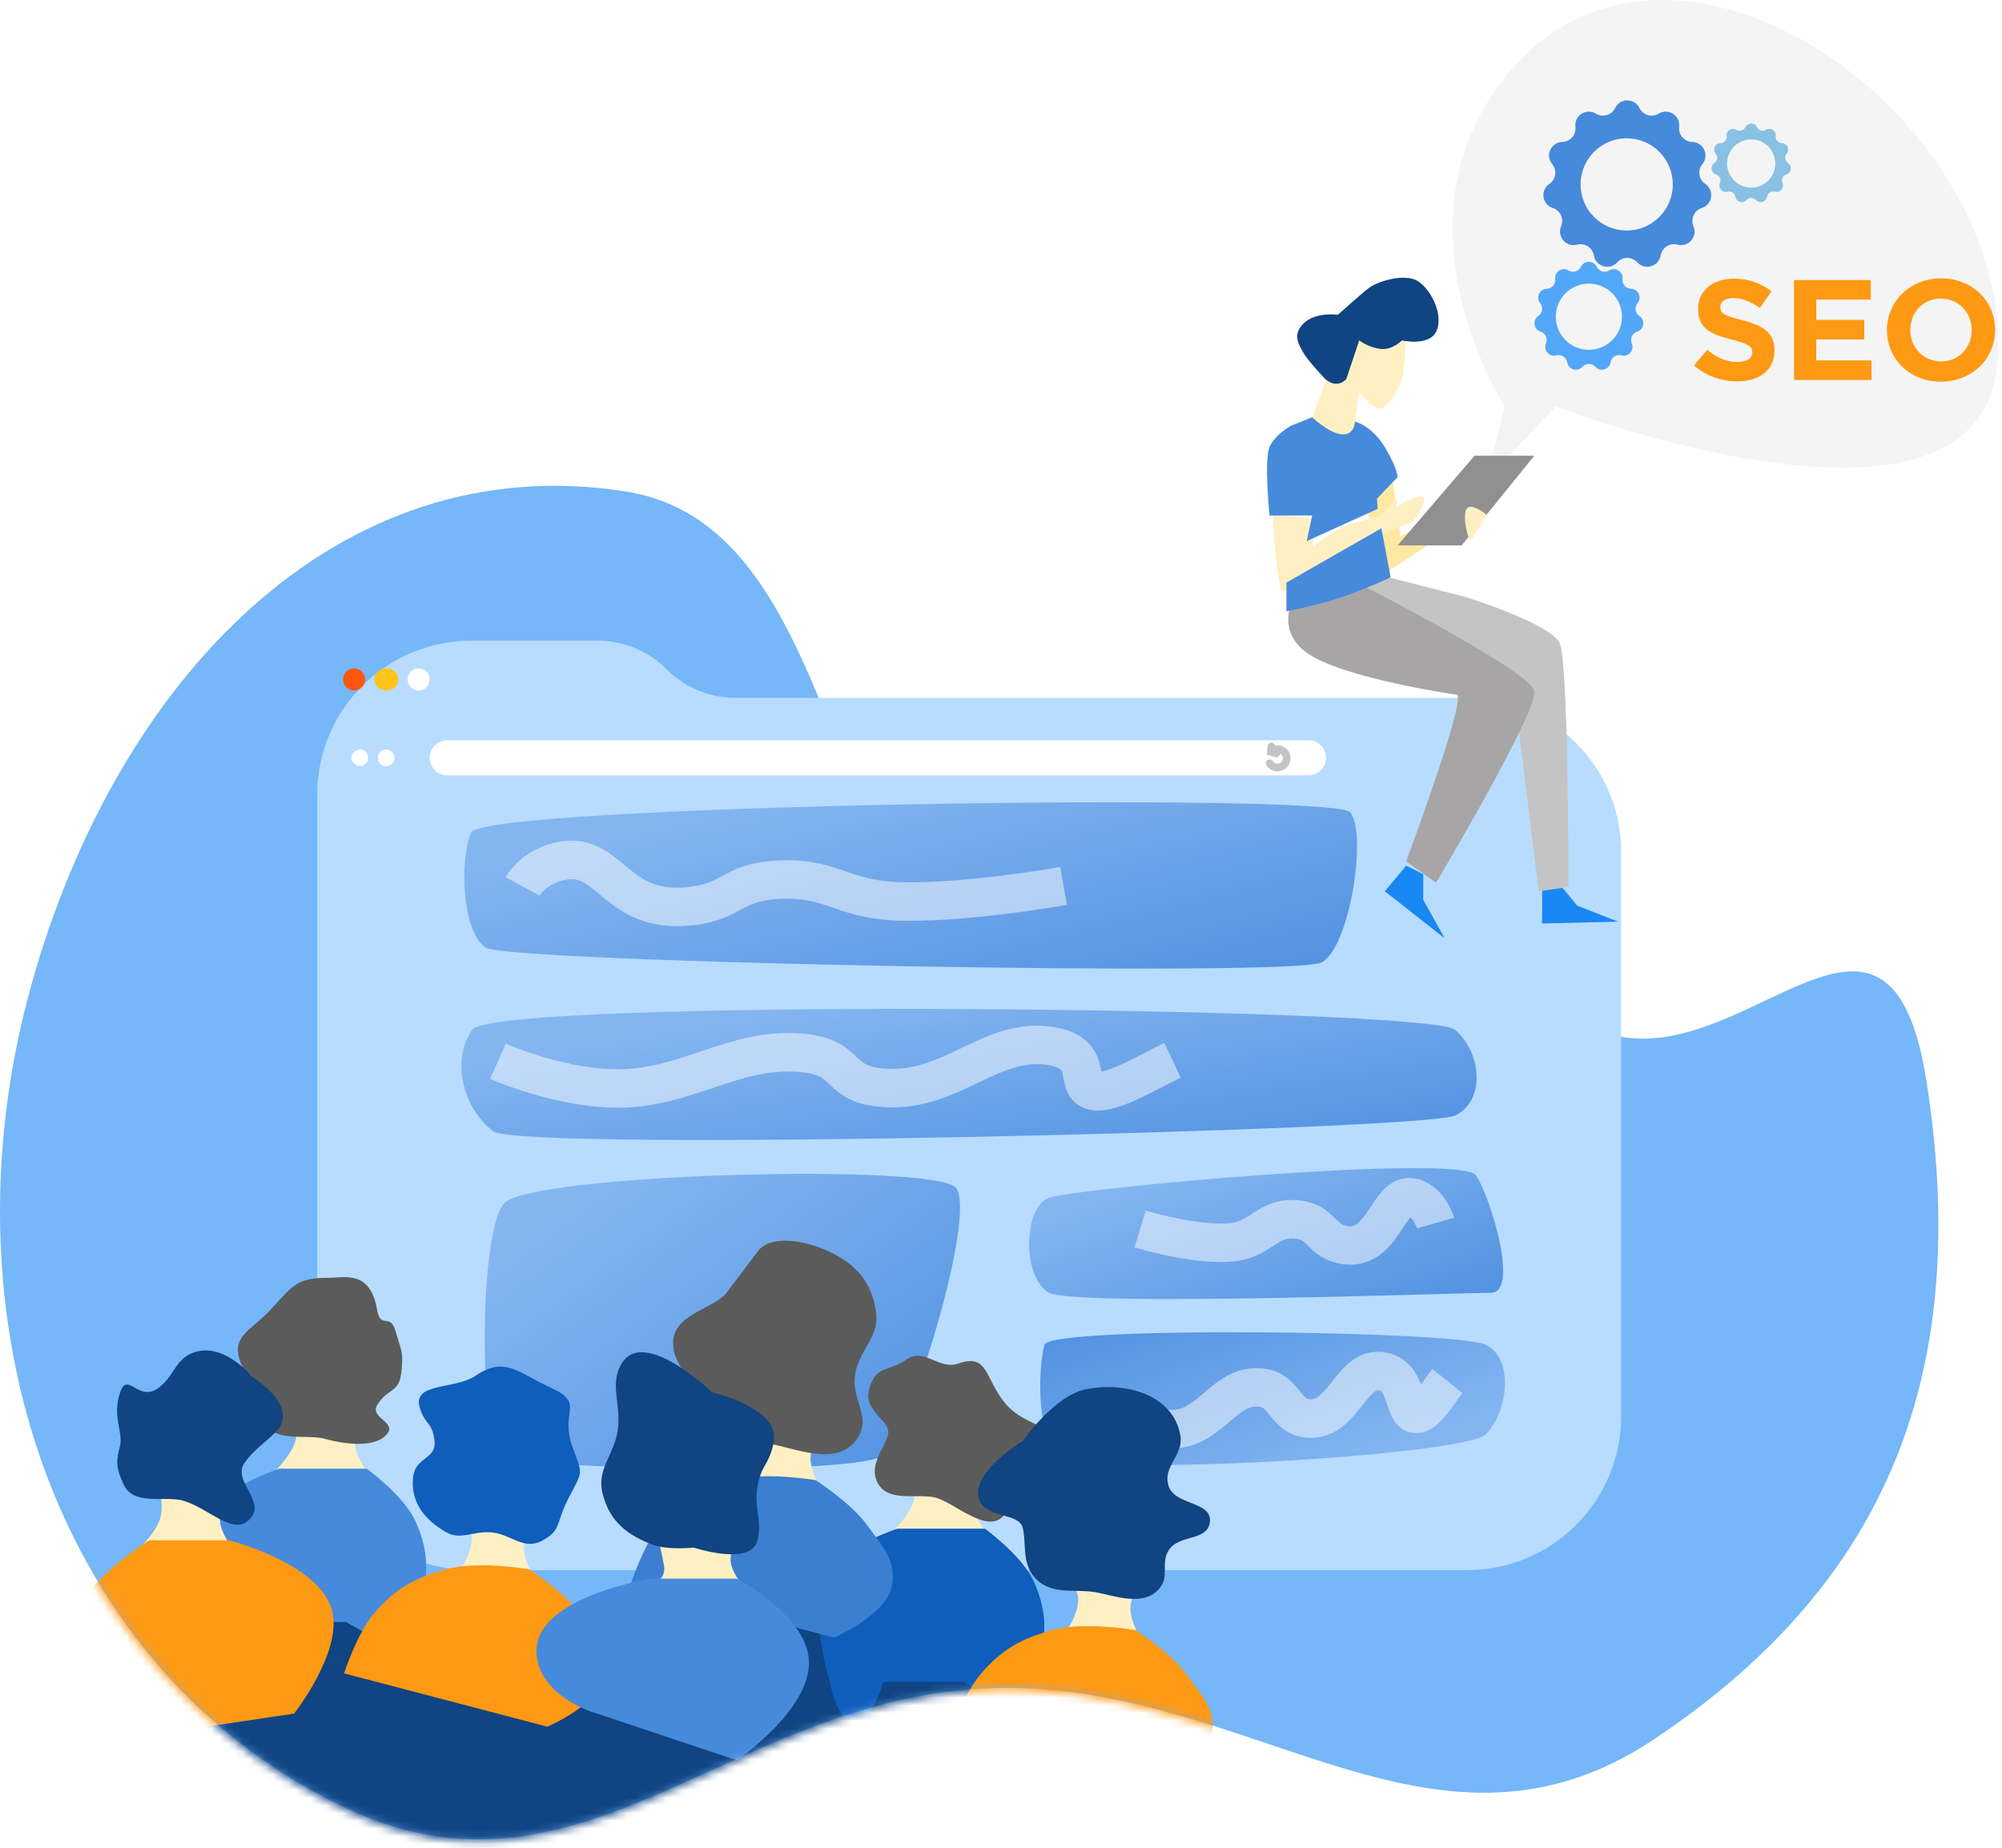 <svg width="260" height="240" viewBox="0 0 260 240" fill="none" xmlns="http://www.w3.org/2000/svg">
<path d="M195.45 52.8L192.935 62.381L202.036 52.8C202.036 52.8 257.307 74.035 259.402 47.051C261.845 15.575 217.036 -16.938 195.449 10.045C180.12 29.207 195.45 52.8 195.45 52.8Z" fill="#E4E4E4" fill-opacity="0.38"/>
<path d="M127.071 219.343C94.677 221.328 75.061 248.951 45.225 234.978C7.2 217.168 -8.005 171.398 4.045 128.031C15.073 88.337 43.813 57.914 81.272 63.839C113.068 68.869 105.16 128.988 139.057 128.031C172.953 127.073 173.986 78.595 194.656 119.766C215.327 160.938 244 100.616 250.219 140.591C256.437 180.566 243.339 206.803 214.864 225.876C185.539 245.518 161.382 217.24 127.071 219.343Z" fill="#1987F4" fill-opacity="0.6"/>
<path d="M61.198 203.939H190.539C201.585 203.939 210.539 194.984 210.539 183.939V110.645C210.539 99.599 201.585 90.645 190.539 90.645H95.55C92.188 90.645 88.964 89.309 86.587 86.932C84.21 84.555 80.986 83.22 77.624 83.22H61.198C50.152 83.22 41.198 92.174 41.198 103.22V183.939C41.198 194.984 50.152 203.939 61.198 203.939Z" fill="#B8DCFF"/>
<circle cx="45.988" cy="88.249" r="1.437" fill="#FE570D"/>
<ellipse cx="50.18" cy="88.249" rx="1.557" ry="1.437" fill="#FEC419"/>
<circle cx="54.371" cy="88.249" r="1.437" fill="white"/>
<path d="M55.809 98.43C55.809 97.173 56.827 96.154 58.084 96.154H169.94C171.197 96.154 172.216 97.173 172.216 98.43C172.216 99.686 171.197 100.705 169.94 100.705H58.084C56.827 100.705 55.809 99.686 55.809 98.43Z" fill="white"/>
<path d="M46.161 99.307C45.466 98.928 45.466 97.93 46.161 97.551L46.306 97.472C46.972 97.109 47.785 97.591 47.785 98.35V98.508C47.785 99.267 46.972 99.749 46.306 99.386L46.161 99.307Z" fill="white"/>
<path d="M50.725 99.307C51.42 98.928 51.42 97.93 50.725 97.551L50.581 97.472C49.914 97.109 49.102 97.591 49.102 98.35V98.508C49.102 99.267 49.914 99.749 50.581 99.386L50.725 99.307Z" fill="white"/>
<path d="M164.811 97.215C164.601 97.394 164.577 97.71 164.757 97.919C164.936 98.129 165.252 98.153 165.462 97.974L164.811 97.215ZM167.09 98.671L167.585 98.747L167.585 98.747L167.09 98.671ZM166.151 99.664L166.047 99.175L166.047 99.175L166.151 99.664ZM165.44 99.597L165.634 99.136L165.44 99.597ZM165.321 98.87C165.174 98.637 164.865 98.566 164.632 98.713C164.398 98.861 164.328 99.169 164.475 99.403L165.321 98.87ZM165.617 98.332C165.883 98.406 166.158 98.251 166.232 97.984C166.306 97.718 166.15 97.443 165.884 97.369L165.617 98.332ZM165.06 97.659L164.562 97.619L164.529 98.03L164.927 98.141L165.06 97.659ZM165.615 96.998C165.637 96.723 165.432 96.482 165.157 96.46C164.881 96.438 164.64 96.643 164.618 96.918L165.615 96.998ZM165.462 97.974C165.57 97.88 165.704 97.823 165.846 97.808L165.741 96.813C165.398 96.85 165.073 96.99 164.811 97.215L165.462 97.974ZM165.846 97.808C165.987 97.793 166.128 97.822 166.251 97.889L166.734 97.014C166.431 96.847 166.085 96.777 165.741 96.813L165.846 97.808ZM166.251 97.889C166.374 97.957 166.473 98.061 166.534 98.186L167.432 97.746C167.28 97.436 167.036 97.18 166.734 97.014L166.251 97.889ZM166.534 98.186C166.596 98.312 166.618 98.455 166.596 98.595L167.585 98.747C167.637 98.406 167.584 98.056 167.432 97.746L166.534 98.186ZM166.596 98.595C166.575 98.735 166.511 98.866 166.412 98.97L167.139 99.657C167.376 99.406 167.532 99.089 167.585 98.747L166.596 98.595ZM166.412 98.97C166.314 99.074 166.186 99.145 166.047 99.175L166.255 100.153C166.593 100.081 166.901 99.908 167.139 99.657L166.412 98.97ZM166.047 99.175C165.908 99.204 165.764 99.191 165.634 99.136L165.247 100.058C165.565 100.192 165.917 100.225 166.255 100.153L166.047 99.175ZM165.634 99.136C165.505 99.082 165.396 98.989 165.321 98.87L164.475 99.403C164.659 99.695 164.928 99.924 165.247 100.058L165.634 99.136ZM165.884 97.369L165.194 97.177L164.927 98.141L165.617 98.332L165.884 97.369ZM165.559 97.699L165.615 96.998L164.618 96.918L164.562 97.619L165.559 97.699Z" fill="#C4C4C4"/>
<path d="M65.427 189.525C62.153 188.505 62.087 160.208 65.448 156.321C68.808 152.433 121.124 151.069 124.084 154.225C127.043 157.381 118.178 186.036 114.907 188.937C111.636 191.839 68.702 190.545 65.427 189.525Z" fill="url(#paint0_linear)"/>
<mask id="mask0" mask-type="alpha" maskUnits="userSpaceOnUse" x="-1" y="62" width="254" height="178">
<path d="M127.071 219.243C94.677 221.228 75.061 248.852 45.225 234.878C7.2 217.069 -8.005 171.298 4.045 127.931C15.073 88.237 43.813 57.814 81.272 63.74C113.068 68.769 105.16 128.888 139.057 127.931C172.953 126.974 173.986 78.495 194.656 119.667C215.327 160.838 244 100.517 250.219 140.491C256.437 180.466 243.339 206.704 214.864 225.776C185.539 245.418 161.382 217.14 127.071 219.243Z" fill="#C4C4C4" stroke="#1987F4" stroke-opacity="0.6"/>
</mask>
<g mask="url(#mask0)">
<path d="M71.084 240.535C49.023 238.656 11.054 244.524 17.096 223.224C19.379 215.174 30.295 206.345 30.295 206.345L75.629 217.057L100.188 201.801C100.188 201.801 138.149 205.139 146.603 223.224C159.418 250.633 101.232 243.102 71.084 240.535Z" fill="#104482"/>
<path d="M60.157 203.315L57.56 205.479H69.678C69.678 205.479 67.862 202.674 68.055 200.719C68.205 199.195 69.678 197.148 69.678 197.148H60.157C60.157 197.148 61.069 198.452 61.239 199.421C61.511 200.975 60.157 203.315 60.157 203.315Z" fill="#FFF0C3"/>
<path d="M38.41 186.979C38.009 188.798 35.813 190.982 35.813 190.982L38.41 196.608L50.095 193.903C50.095 193.903 45.743 189.797 46.092 186.979C46.249 185.703 47.606 184.057 47.606 184.057H38.41C38.41 184.057 38.655 185.864 38.41 186.979Z" fill="#FFF0C3"/>
<path d="M27.503 196.175C24.292 200.838 27.503 210.673 27.503 210.673C27.503 210.673 28.236 215.49 30.532 215.758C33.017 216.048 34.427 210.673 34.427 210.673H44.922L50.656 213.919C50.656 213.919 53.104 211.244 54.01 209.158C55.795 205.051 55.798 201.796 54.01 197.69C52.542 194.318 47.627 190.765 47.627 190.765H36.267C36.267 190.765 29.784 192.863 27.503 196.175Z" fill="#468ADC"/>
<path d="M118.689 194.769C118.289 196.589 116.093 198.773 116.093 198.773L118.689 204.399L130.374 201.694C130.374 201.694 126.023 197.588 126.371 194.769C126.529 193.494 127.886 191.848 127.886 191.848H118.689C118.689 191.848 118.935 193.655 118.689 194.769Z" fill="#FFF0C3"/>
<path d="M107.783 203.965C104.571 208.628 107.783 218.463 107.783 218.463C107.783 218.463 108.516 223.28 110.812 223.548C113.297 223.838 114.707 218.463 114.707 218.463H125.202L130.936 221.709C130.936 221.709 133.384 219.034 134.29 216.948C136.075 212.84 136.078 209.586 134.29 205.48C132.822 202.108 127.907 198.555 127.907 198.555H116.546C116.546 198.555 110.064 200.652 107.783 203.965Z" fill="#0F5EBC"/>
<path d="M48.58 209.56C46.366 212.142 44.685 217.35 44.685 217.35L71.084 224.274C71.084 224.274 78.082 221.316 78.658 217.35C79.134 214.072 77.249 212.241 75.304 209.56C73.299 206.796 68.704 203.826 68.704 203.826C68.704 203.826 61.951 202.679 57.885 203.826C53.776 204.983 51.359 206.32 48.58 209.56Z" fill="#FE9914"/>
<path d="M97.375 191.739L94.779 193.903H106.896C106.896 193.903 105.081 191.097 105.273 189.143C105.423 187.618 106.896 185.572 106.896 185.572H97.375C97.375 185.572 98.287 186.876 98.457 187.844C98.73 189.399 97.375 191.739 97.375 191.739Z" fill="#FFF0C3"/>
<path d="M85.799 197.984C83.584 200.565 81.904 205.774 81.904 205.774L108.303 212.698C108.303 212.698 115.3 209.739 115.876 205.774C116.353 202.496 114.467 200.665 112.522 197.984C110.518 195.22 105.923 192.249 105.923 192.249C105.923 192.249 99.17 191.103 95.103 192.249C90.995 193.407 88.577 194.744 85.799 197.984Z" fill="#3C7FD0"/>
<path d="M138.921 211.213L136.325 213.377H148.442C148.442 213.377 146.627 210.571 146.82 208.617C146.97 207.092 148.442 205.046 148.442 205.046H138.921C138.921 205.046 139.834 206.35 140.003 207.318C140.276 208.873 138.921 211.213 138.921 211.213Z" fill="#FFF0C3"/>
<path d="M127.345 217.458C125.131 220.039 123.45 225.247 123.45 225.247L149.849 232.172C149.849 232.172 156.846 229.213 157.423 225.247C157.899 221.97 156.013 220.139 154.069 217.458C152.064 214.694 147.469 211.723 147.469 211.723C147.469 211.723 140.716 210.577 136.649 211.723C132.541 212.881 130.123 214.218 127.345 217.458Z" fill="#FE9914"/>
<path d="M85.366 205.373L82.769 207.536H97.808C97.808 207.536 94.695 204.406 94.887 202.451C95.037 200.927 94.887 199.206 94.887 199.206H85.366C85.366 199.206 86.062 202.349 86.231 203.317C86.504 204.872 85.366 205.373 85.366 205.373Z" fill="#FFF0C3"/>
<path d="M69.678 214.351C69.632 220.067 76.834 222.343 76.834 222.343L95.69 228.632C95.69 228.632 105.828 221.776 105.01 215.206C104.31 209.582 95.69 205.046 95.69 205.046H84.608C84.608 205.046 69.733 207.353 69.678 214.351Z" fill="#468ADC"/>
<path d="M20.882 196.932C20.482 198.752 18.286 200.935 18.286 200.935L20.882 206.561L32.567 203.856C32.567 203.856 28.216 199.75 28.564 196.932C28.722 195.656 30.079 194.01 30.079 194.01H20.882C20.882 194.01 21.128 195.818 20.882 196.932Z" fill="#FFF0C3"/>
<path d="M19.368 200.07C19.368 200.07 11.714 204.836 9.955 209.375C7.497 215.718 9.955 226.794 9.955 226.794L38.194 222.574C38.194 222.574 44.37 214.752 43.17 209.375C41.774 203.114 29.754 200.07 29.754 200.07H19.368Z" fill="#FE9914"/>
</g>
<path d="M179.846 115.765L182.62 112.437L184.838 113.546V116.874L187.612 121.866L179.846 115.765Z" fill="#1987F4"/>
<path d="M181.917 70.046L180.839 62.142L176.887 64.178L179.402 72.082L181.917 70.046Z" fill="#FFE8A2"/>
<g filter="url(#filter0_d)">
<path d="M166.547 75.794C165.789 75.195 165.27 65.846 165.27 65.846L170.54 66.332V70.045C170.54 70.045 172.031 68.585 174.731 67.29C176.505 66.441 178.968 66.609 179.881 65.374C182.185 62.261 181.318 64.895 181.318 64.895C181.318 64.895 183.76 63.268 184.671 63.458C185.582 63.648 184.12 66.205 183.474 66.692C182.828 67.178 180.36 68.009 180.36 68.009C180.36 68.009 167.306 76.392 166.547 75.794Z" fill="#FFF0C3"/>
</g>
<path d="M200.268 119.948L200.289 115.616L202.706 115.059L204.824 117.626L210.14 119.711L200.268 119.948Z" fill="#1987F4"/>
<path d="M190.18 77.494L178.803 74.597L175.409 77.494L196.486 88.587L199.814 115.765L203.696 115.21C203.696 115.21 203.696 86.214 202.587 83.595C201.478 80.976 190.18 77.494 190.18 77.494Z" fill="#C4C4C4"/>
<path d="M182.619 111.883C182.619 111.883 190.18 91.603 189.275 90.251C189.275 90.251 174.372 88.131 169.701 84.777C165.031 81.424 168.623 76.385 168.623 76.385C171.121 73.944 177.628 76.385 177.628 76.385C177.628 76.385 198.637 87.191 199.259 89.697C199.881 92.202 186.502 114.656 186.502 114.656L182.619 111.883Z" fill="#A7A5A5"/>
<path d="M185.393 70.838L179.881 74.477L179.641 70.838L183.833 68.609L185.393 70.838Z" fill="#FFE8A2"/>
<path d="M182.065 49.207C182.572 47.543 182.635 42.261 182.635 42.261L174.855 44.215L172.081 49.762L170.417 54.199C170.417 54.199 168.199 55.604 173.745 56.418C179.292 57.232 175.964 54.754 175.964 54.754L176.519 50.871C176.519 50.871 178.343 53.26 179.292 53.09C180.24 52.92 181.558 50.871 182.065 49.207Z" fill="#FFF0C3"/>
<path d="M189.83 70.838H181.51L191.494 59.19H199.259L189.83 70.838Z" fill="#909090"/>
<path d="M170.417 54.198C170.417 54.198 172.636 56.321 174.3 56.417C175.964 56.513 175.964 54.753 175.964 54.753C175.964 54.753 178.182 55.307 179.846 58.081C181.51 60.854 181.51 61.963 181.51 61.963L178.821 64.776L178.923 66.094L169.701 70.285L170.417 66.955H164.871C164.871 66.955 164.152 59.745 164.871 58.081C165.589 56.417 167.644 55.307 167.644 55.307L170.417 54.198Z" fill="#468ADC"/>
<path d="M167.066 79.387V75.675L179.402 68.609L180.599 74.956C180.599 74.956 180.24 75.275 175.964 76.939C171.688 78.603 167.066 79.387 167.066 79.387Z" fill="#468ADC"/>
<path d="M193.158 66.955C193.158 66.955 190.549 64.68 190.3 66.572C190.051 68.464 190.94 70.283 190.94 70.283L193.158 66.955Z" fill="#FFF0C3"/>
<path d="M174.855 49.207C174.855 49.207 173.745 50.645 172.081 49.207C172.081 49.207 169.821 46.812 169.308 45.879C168.796 44.946 167.718 43.528 169.308 41.996C170.899 40.465 173.745 40.887 173.745 40.887C173.745 40.887 176.887 38.07 177.845 37.351C178.803 36.633 182.516 35.315 184.312 36.633C186.108 37.95 187.495 41.196 186.502 43.106C185.51 45.016 182.065 44.215 182.065 44.215C182.065 44.215 180.839 45.495 179.292 45.324C177.745 45.154 176.519 44.215 176.519 44.215L174.855 49.207Z" fill="#104482"/>
<path d="M225.609 49.539C228.461 49.539 230.463 48.093 230.463 45.516C230.463 43.216 228.952 42.271 226.27 41.585C223.985 41.01 223.418 40.732 223.418 39.879C223.418 39.211 224.004 38.711 225.118 38.711C226.233 38.711 227.385 39.193 228.556 39.99L230.066 37.839C228.726 36.782 227.082 36.189 225.156 36.189C222.455 36.189 220.529 37.746 220.529 40.101C220.529 42.716 222.247 43.439 224.91 44.106C227.12 44.663 227.573 45.033 227.573 45.757C227.573 46.554 226.856 47.017 225.666 47.017C224.155 47.017 222.909 46.406 221.719 45.441L220 47.462C221.586 48.853 223.607 49.539 225.609 49.539Z" fill="#FE9914"/>
<path d="M232.987 49.354H243.054V46.813H235.877V44.088H242.109V41.548H235.877V38.915H242.959V36.374H232.987V49.354Z" fill="#FE9914"/>
<path d="M252.061 49.576C256.141 49.576 259.106 46.554 259.106 42.864C259.106 39.137 256.178 36.152 252.099 36.152C248.019 36.152 245.054 39.174 245.054 42.864C245.054 46.591 247.982 49.576 252.061 49.576ZM252.099 46.943C249.757 46.943 248.095 45.089 248.095 42.864C248.095 40.602 249.719 38.785 252.061 38.785C254.403 38.785 256.065 40.639 256.065 42.864C256.065 45.126 254.441 46.943 252.099 46.943Z" fill="#FE9914"/>
<path fill-rule="evenodd" clip-rule="evenodd" d="M212.919 14.029C212.277 12.71 210.397 12.71 209.756 14.029C209.302 14.961 208.145 15.3 207.26 14.762C206.007 13.999 204.426 15.015 204.599 16.472C204.721 17.501 203.932 18.412 202.895 18.438C201.429 18.473 200.648 20.183 201.581 21.315C202.241 22.114 202.069 23.308 201.211 23.889C199.997 24.712 200.265 26.573 201.661 27.02C202.648 27.336 203.149 28.433 202.742 29.386C202.166 30.735 203.396 32.155 204.813 31.777C205.815 31.509 206.829 32.161 207.002 33.183C207.246 34.629 209.049 35.159 210.036 34.074C210.734 33.308 211.94 33.308 212.638 34.074C213.625 35.159 215.428 34.629 215.673 33.183C215.845 32.161 216.86 31.509 217.861 31.777C219.278 32.155 220.509 30.735 219.932 29.386C219.525 28.433 220.026 27.336 221.013 27.02C222.41 26.573 222.677 24.712 221.463 23.889C220.605 23.308 220.433 22.114 221.093 21.315C222.026 20.183 221.245 18.473 219.779 18.438C218.743 18.412 217.953 17.501 218.075 16.472C218.248 15.015 216.667 13.999 215.414 14.762C214.529 15.3 213.372 14.961 212.919 14.029ZM211.258 29.94C214.565 29.94 217.246 27.259 217.246 23.952C217.246 20.645 214.565 17.964 211.258 17.964C207.951 17.964 205.27 20.645 205.27 23.952C205.27 27.259 207.951 29.94 211.258 29.94Z" fill="#468ADC"/>
<path fill-rule="evenodd" clip-rule="evenodd" d="M207.373 34.653C206.957 33.797 205.739 33.797 205.323 34.653C205.028 35.257 204.278 35.477 203.704 35.128C202.892 34.633 201.867 35.292 201.979 36.236C202.058 36.904 201.547 37.495 200.875 37.511C199.924 37.534 199.418 38.643 200.023 39.376C200.45 39.895 200.339 40.669 199.783 41.046C198.996 41.579 199.169 42.785 200.075 43.076C200.715 43.281 201.039 43.992 200.775 44.61C200.401 45.484 201.199 46.405 202.118 46.16C202.767 45.986 203.425 46.409 203.537 47.071C203.695 48.009 204.864 48.352 205.505 47.649C205.957 47.152 206.739 47.152 207.191 47.649C207.831 48.352 209 48.009 209.159 47.071C209.271 46.409 209.928 45.986 210.578 46.16C211.496 46.405 212.294 45.484 211.92 44.61C211.656 43.992 211.981 43.281 212.621 43.076C213.527 42.785 213.7 41.579 212.913 41.046C212.357 40.669 212.245 39.895 212.673 39.376C213.278 38.643 212.772 37.534 211.821 37.511C211.149 37.495 210.637 36.904 210.717 36.236C210.829 35.292 209.804 34.633 208.991 35.128C208.417 35.477 207.667 35.257 207.373 34.653ZM206.348 45.435C208.721 45.435 210.644 43.511 210.644 41.139C210.644 38.766 208.721 36.842 206.348 36.842C203.975 36.842 202.052 38.766 202.052 41.139C202.052 43.511 203.975 45.435 206.348 45.435Z" fill="#53A7F8"/>
<path fill-rule="evenodd" clip-rule="evenodd" d="M228.173 16.513C227.87 15.89 226.982 15.89 226.678 16.513C226.464 16.954 225.917 17.114 225.499 16.86C224.907 16.499 224.16 16.979 224.242 17.668C224.3 18.154 223.926 18.585 223.437 18.597C222.744 18.614 222.375 19.421 222.816 19.956C223.127 20.334 223.046 20.898 222.641 21.173C222.067 21.562 222.194 22.441 222.854 22.652C223.32 22.802 223.557 23.32 223.364 23.77C223.092 24.407 223.673 25.079 224.343 24.9C224.816 24.773 225.296 25.081 225.377 25.564C225.492 26.248 226.345 26.498 226.811 25.985C227.141 25.623 227.711 25.623 228.04 25.985C228.507 26.498 229.359 26.248 229.474 25.564C229.556 25.081 230.035 24.773 230.508 24.9C231.178 25.079 231.76 24.407 231.487 23.77C231.295 23.32 231.531 22.802 231.998 22.652C232.658 22.441 232.784 21.562 232.21 21.173C231.805 20.898 231.724 20.334 232.035 19.956C232.476 19.421 232.108 18.614 231.415 18.597C230.925 18.585 230.552 18.154 230.61 17.668C230.692 16.979 229.944 16.499 229.352 16.86C228.934 17.114 228.387 16.954 228.173 16.513ZM227.426 24.371C229.155 24.371 230.557 22.969 230.557 21.24C230.557 19.51 229.155 18.109 227.426 18.109C225.697 18.109 224.295 19.51 224.295 21.24C224.295 22.969 225.697 24.371 227.426 24.371Z" fill="#89C1E5"/>
<path d="M63.114 123.099C60 121.183 59.641 111.722 61.198 108.129C62.755 104.536 173.055 102.859 175.33 105.494C177.605 108.129 175.33 123.099 171.617 125.015C167.905 126.931 66.228 125.015 63.114 123.099Z" fill="url(#paint1_linear)"/>
<path d="M64.061 146.933C60.338 144.178 58.443 137.951 61.317 133.759C64.192 129.568 185.509 130.765 188.982 133.759C192.455 136.753 192.935 142.981 188.982 144.896C185.03 146.812 67.784 149.687 64.061 146.933Z" fill="url(#paint2_linear)"/>
<path d="M191.696 152.674C189.772 149.771 139.742 154.313 136.263 155.577C132.783 156.84 132.783 166.081 136.263 167.913C139.743 169.746 189.9 167.913 193.62 167.913C197.34 167.913 193.62 155.577 191.696 152.674Z" fill="url(#paint3_linear)"/>
<path d="M137.576 189.072C140.807 191.992 190.046 189.072 192.921 186.326C195.796 183.581 196.755 176.482 192.921 174.657C189.088 172.832 136.374 172.194 135.655 174.657C134.937 177.12 134.346 186.153 137.576 189.072Z" fill="url(#paint4_linear)"/>
<path d="M138.131 115.075C138.131 115.075 124.693 117.465 116.131 117.05C109.151 116.712 107.825 113.799 100.736 114.283C94.801 114.688 95.126 117.249 89.24 117.745C79.3 118.584 79.241 109.736 71.902 112.098C69.015 113.026 67.869 115.133 67.869 115.133" stroke="white" stroke-opacity="0.5" stroke-width="5"/>
<path d="M148.064 159.629C148.064 159.629 155.375 161.862 160.055 161.346C163.872 160.926 164.63 157.997 168.495 158.398C171.732 158.733 171.525 161.298 174.733 161.726C180.152 162.447 180.288 153.598 184.268 155.873C185.834 156.768 186.435 158.861 186.435 158.861" stroke="white" stroke-opacity="0.5" stroke-width="5"/>
<path d="M187.976 179.377C186.681 180.988 184.834 184.275 183.546 183.551C182.257 182.827 182.704 178.831 179.646 178.158C175.539 177.253 174.576 184.371 170.168 184.252C166.734 184.159 167.092 180.577 163.735 180.226C159.03 179.734 157.226 185.535 152.37 185.625C148.66 185.694 144.192 182.749 144.192 182.749" stroke="white" stroke-opacity="0.5" stroke-width="5"/>
<path d="M152.279 137.718C149.024 139.25 143.95 142.437 141.732 141.608C139.515 140.779 142.146 136.771 136.427 135.861C128.745 134.638 123.729 141.766 115.109 141.315C108.395 140.965 110.67 137.367 104.22 136.761C95.181 135.911 89.089 141.644 79.496 141.371C72.168 141.163 64.671 137.85 64.671 137.85" stroke="white" stroke-opacity="0.5" stroke-width="5"/>
<path d="M34.013 184.897C36.116 187.277 39.283 186.334 41.918 186.813C41.918 186.813 48.268 188.791 50.301 186.214C51.488 184.709 48 184.147 48.983 182.501C50.294 180.308 51.783 180.966 52.097 178.43C52.444 175.635 52.156 175.627 51.379 172.921C50.661 170.424 49.421 172.726 48.983 170.166C48.081 164.888 44.79 165.975 42.516 165.975C38.395 165.974 37.903 167.155 35.091 170.166C32.556 172.88 29.917 173.53 31.258 176.993C32.199 179.425 32.456 178.43 32.456 178.43C32.975 180.426 32.294 182.95 34.013 184.897Z" fill="#5B5B5B"/>
<path d="M57.964 199.028C59.786 200.072 61.474 198.864 63.713 199.028C66.358 199.221 67.951 201.441 70.419 200.106C72.987 198.716 72.095 197.937 73.892 194.478C75.688 191.02 75.716 191.667 74.371 188.01C72.607 183.216 76.144 182.349 71.497 180.226C67.325 178.32 65.596 176.099 61.797 178.669C59.053 180.525 53.619 179.545 54.491 182.741C55.109 185.007 56.066 184.609 56.407 186.933C56.809 189.672 53.965 189.091 53.652 191.842C53.282 195.094 55.124 197.401 57.964 199.028Z" fill="#0F5EBC"/>
<path d="M94.971 185.496C96.805 186.64 98.013 187.044 100.12 187.531C104.464 188.536 109.241 190.419 111.497 186.573C113.039 183.946 110.665 181.814 111.018 178.789C111.418 175.366 114.253 173.818 113.773 170.406C113.225 166.514 111.122 164.13 107.545 162.501C104.311 161.028 100.034 160.397 98.444 162.501L94.372 167.891C92.781 169.995 87.459 170.652 87.425 174.358C87.409 176.208 88.239 177.152 89.102 178.789C90.725 181.867 92.018 183.654 94.971 185.496Z" fill="#5B5B5B"/>
<path d="M84.717 200.62C86.738 201.385 90.091 201.01 90.091 201.01C90.091 201.01 97.345 203.42 98.324 200.226C99.069 197.796 97.934 195.951 98.324 193.4C98.819 190.169 99.765 190.578 100.479 187.412C101.495 182.911 92.455 180.825 92.455 180.825C92.455 180.825 83.757 172.453 80.813 176.985C79.043 179.709 80.731 182.393 80.229 185.769C79.733 189.105 77.411 190.776 78.284 194.111C79.219 197.68 81.539 199.416 84.717 200.62Z" fill="#104482"/>
<path d="M16.048 192.801C17.324 195.524 20.998 194.358 23.473 194.837C27.075 195.679 30.552 200.007 32.695 196.992C34.282 194.76 30.19 192.306 31.737 190.046C33.017 188.176 34.387 187.516 35.928 185.854C38.945 182.603 32.695 178.789 32.695 178.789C32.695 178.789 29.118 174.285 25.15 175.674C22.715 176.526 22.602 178.88 20.479 180.345C17.905 182.12 16.533 177.97 15.569 180.944C14.557 184.068 16.048 186.054 15.569 187.891C15.09 189.727 15.009 190.582 16.048 192.801Z" fill="#104482"/>
<path d="M113.893 192.441C115.168 195.164 118.843 193.998 121.318 194.477C123.793 194.956 128.397 199.647 130.54 196.633C132.126 194.401 129.582 189.687 129.582 189.687C129.582 189.687 132.83 189.432 134.372 187.771C137.388 184.519 133.383 185.664 130.54 182.261C127.844 179.034 128.4 175.722 124.431 177.111C121.997 177.964 119.968 175.048 117.845 176.513C115.271 178.288 113.898 177.251 112.935 180.226C111.923 183.35 115.809 184.497 115.33 186.333C114.851 188.17 112.853 190.222 113.893 192.441Z" fill="#5B5B5B"/>
<path d="M134.372 204.896C136.474 207.277 139.641 206.333 142.276 206.812C144.91 207.291 148.626 208.791 150.659 206.213C151.846 204.708 150.753 203.069 151.737 201.423C153.048 199.229 156.811 200.247 157.126 197.71C157.473 194.916 152.514 195.626 151.737 192.92C151.019 190.423 153.731 189.013 153.294 186.453C152.392 181.175 146.204 179.391 140.958 180.465C136.922 181.291 132.815 187.171 132.815 187.171C132.815 187.171 125.845 191.373 127.186 194.836C128.127 197.268 132.296 196.433 132.815 198.429C133.334 200.425 132.652 202.949 134.372 204.896Z" fill="#104482"/>
<defs>
<filter id="filter0_d" x="165.27" y="63.443" width="19.692" height="13.382" filterUnits="userSpaceOnUse" color-interpolation-filters="sRGB">
<feFlood flood-opacity="0" result="BackgroundImageFix"/>
<feColorMatrix in="SourceAlpha" type="matrix" values="0 0 0 0 0 0 0 0 0 0 0 0 0 0 0 0 0 0 127 0"/>
<feOffset dy="1"/>
<feColorMatrix type="matrix" values="0 0 0 0 0 0 0 0 0 0 0 0 0 0 0 0 0 0 0.15 0"/>
<feBlend mode="normal" in2="BackgroundImageFix" result="effect1_dropShadow"/>
<feBlend mode="normal" in="SourceGraphic" in2="effect1_dropShadow" result="shape"/>
</filter>
<linearGradient id="paint0_linear" x1="69.906" y1="160.561" x2="111.123" y2="215.61" gradientUnits="userSpaceOnUse">
<stop stop-color="#83B5F1"/>
<stop offset="1" stop-color="#468ADC"/>
</linearGradient>
<linearGradient id="paint1_linear" x1="72.069" y1="110.463" x2="83.267" y2="156.089" gradientUnits="userSpaceOnUse">
<stop stop-color="#83B5F1"/>
<stop offset="1" stop-color="#468ADC"/>
</linearGradient>
<linearGradient id="paint2_linear" x1="73.308" y1="135.975" x2="79.61" y2="173.027" gradientUnits="userSpaceOnUse">
<stop stop-color="#83B5F1"/>
<stop offset="1" stop-color="#468ADC"/>
</linearGradient>
<linearGradient id="paint3_linear" x1="139.902" y1="156.646" x2="152.141" y2="190.276" gradientUnits="userSpaceOnUse">
<stop stop-color="#83B5F1"/>
<stop offset="1" stop-color="#468ADC"/>
</linearGradient>
<linearGradient id="paint4_linear" x1="189.322" y1="185.292" x2="176.59" y2="151.464" gradientUnits="userSpaceOnUse">
<stop stop-color="#83B5F1"/>
<stop offset="1" stop-color="#468ADC"/>
</linearGradient>
</defs>
</svg>
